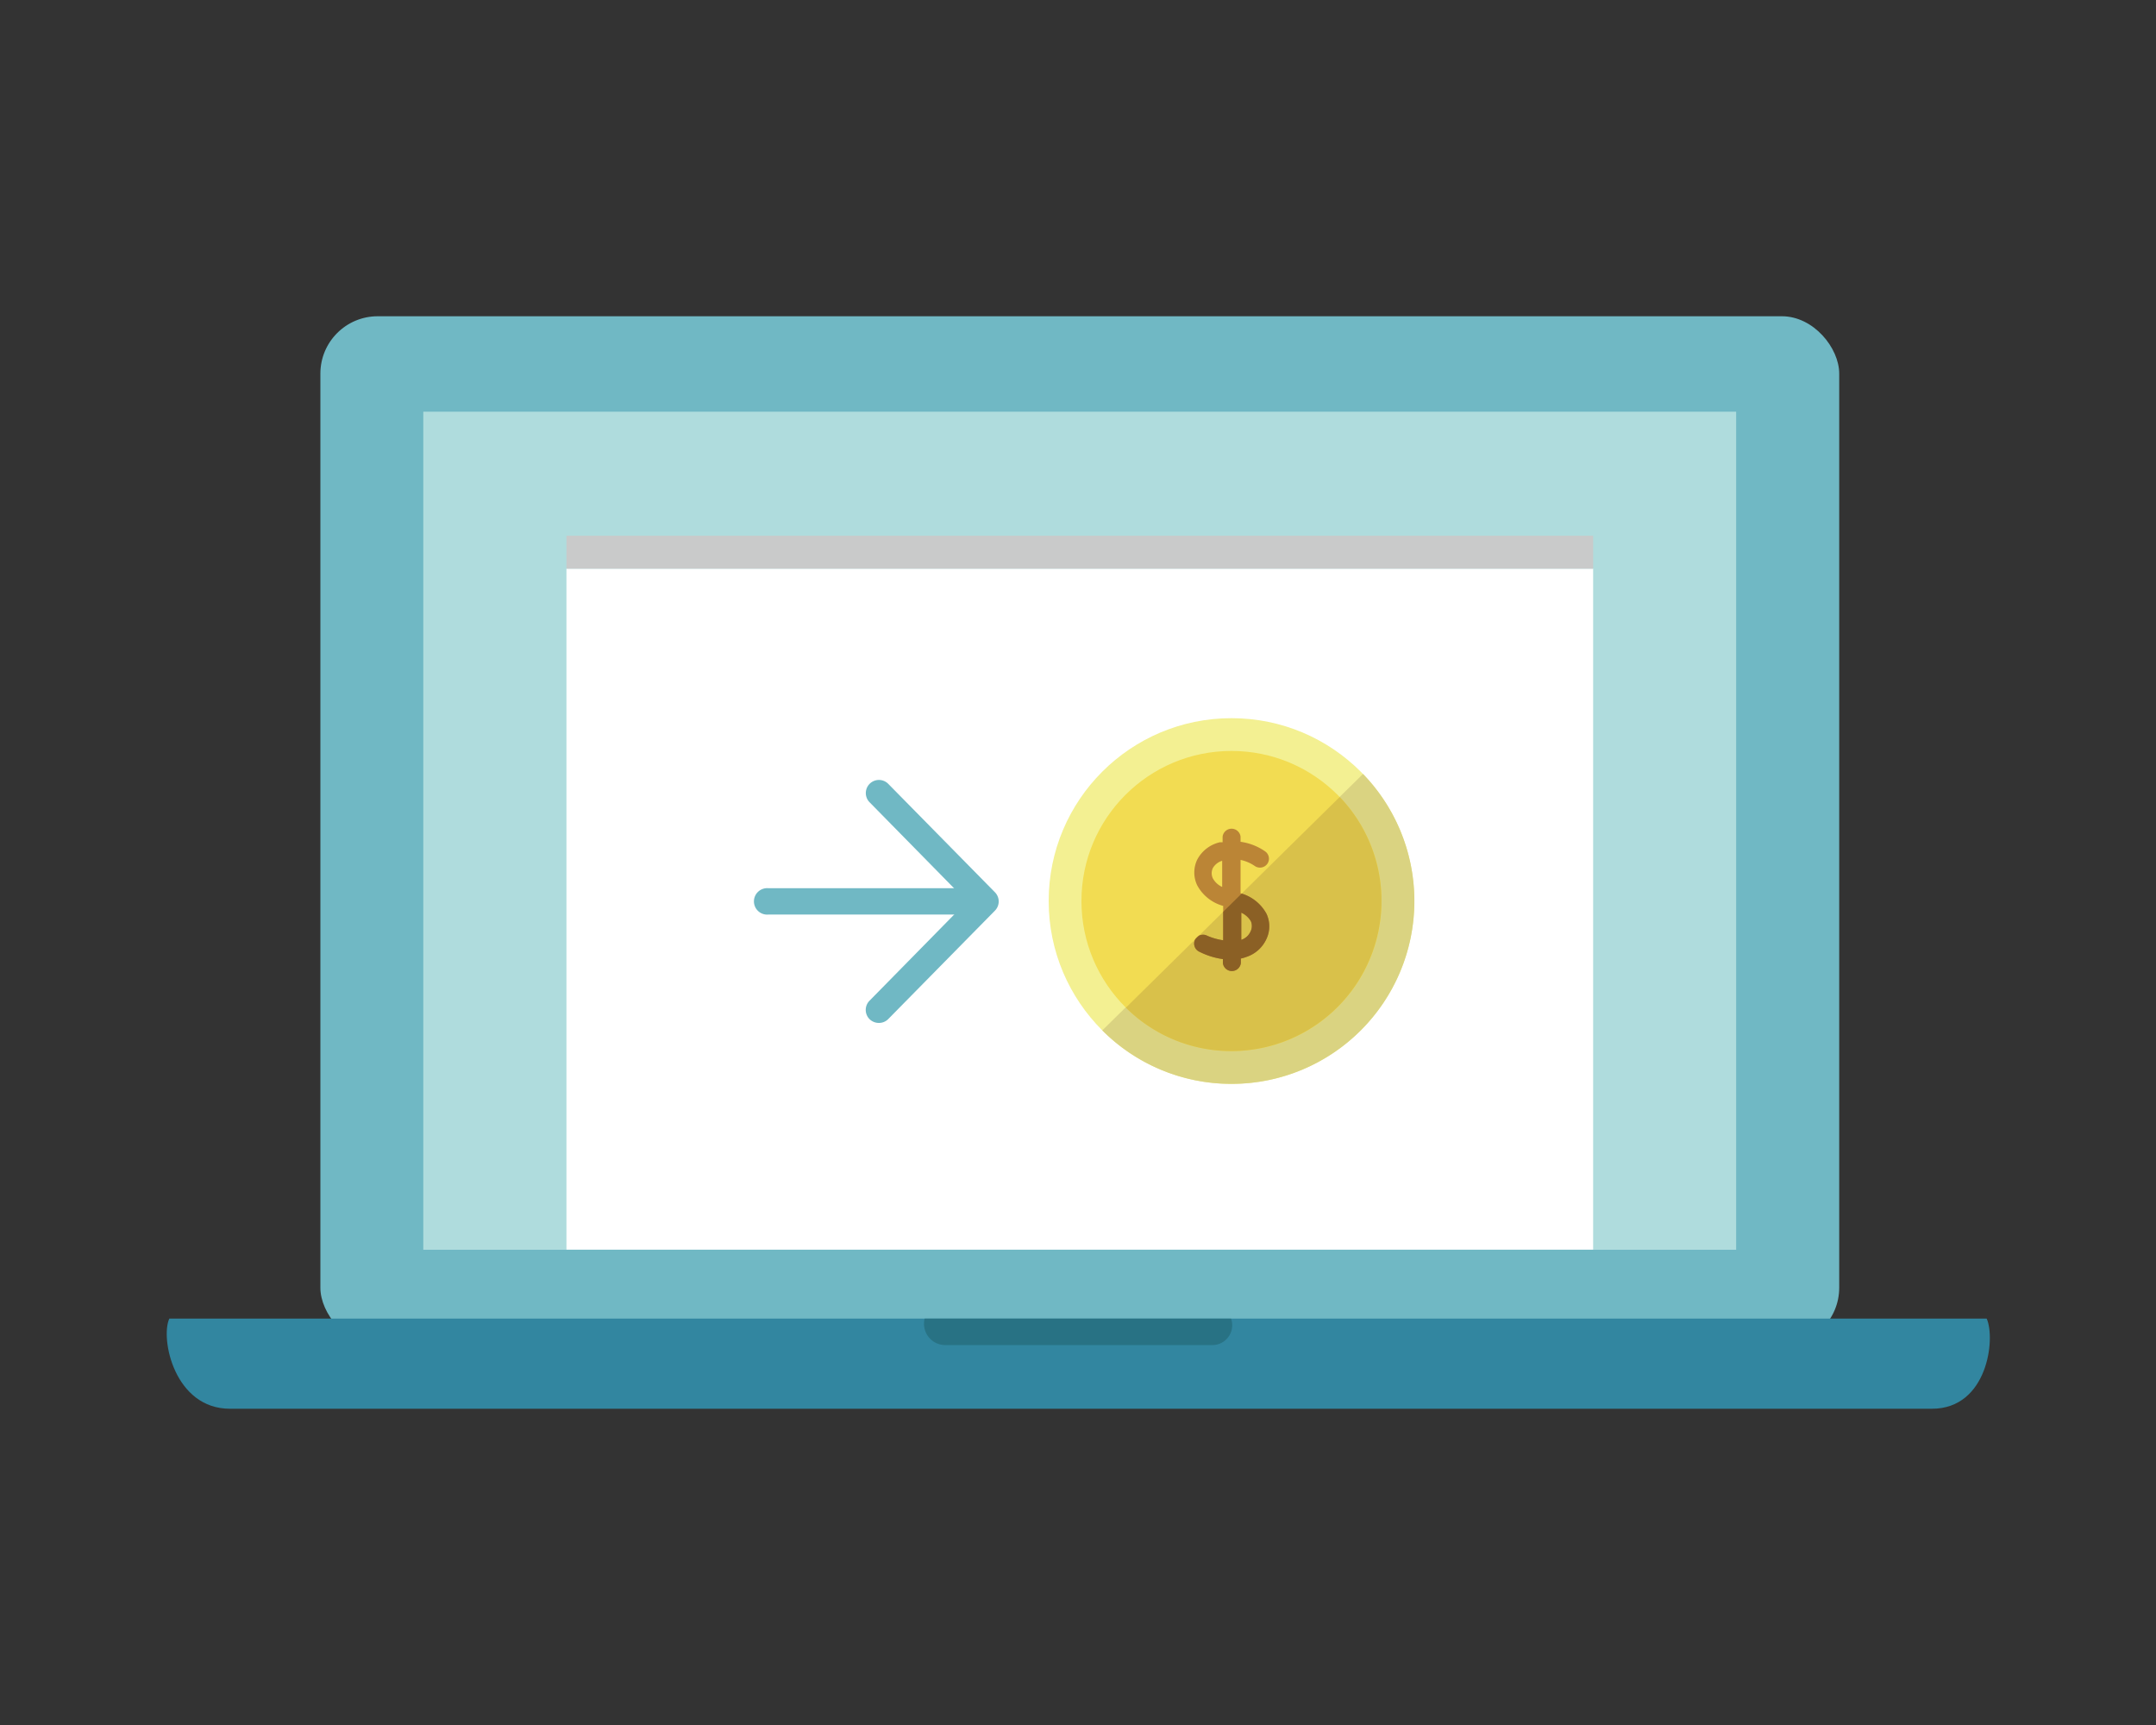 <svg xmlns="http://www.w3.org/2000/svg" xmlns:xlink="http://www.w3.org/1999/xlink" width="150" height="120" viewBox="0 0 150 120"><rect x="0" y="0" width="150" height="120" fill="#333333" stroke="none"/><defs><style>.cls-1{fill:none;}.cls-2{fill:#c9caca;}.cls-3{fill:#70b8c4;}.cls-4{fill:#afdcdd;}.cls-5{fill:#3286a0;}.cls-6{fill:#287284;}.cls-7{fill:#fff;}.cls-8{fill:#f3f092;}.cls-9{fill:#dad381;}.cls-10{fill:#f2dc52;}.cls-11{fill:#d9c14a;}.cls-12{fill:#bb8536;}.cls-13{clip-path:url(#clip-path);}.cls-14{fill:#8b6025;}</style><clipPath id="clip-path"><path class="cls-1" d="M85.68,73.12a10.45,10.45,0,0,0,7.53-17.68L78.33,70.1A10.4,10.4,0,0,0,85.68,73.12Z"/></clipPath></defs><title>point_2</title><g id="design"><rect class="cls-2" x="40.07" y="38.26" width="71.43" height="2.29"/><rect class="cls-3" x="22.29" y="22" width="105.67" height="71.57" rx="3.99"/><rect class="cls-4" x="29.45" y="28.64" width="91.34" height="58.3"/><path class="cls-5" d="M138.22,91.73c.63,1.38.07,6.27-3.81,6.27H16c-3.87,0-4.86-4.89-4.22-6.27Z"/><path class="cls-6" d="M85.65,91.73a1.38,1.38,0,0,1-1.31,1.84H65.79a1.48,1.48,0,0,1-1.46-1.84Z"/><rect class="cls-7" x="39.41" y="39.56" width="71.43" height="47.37"/><rect class="cls-2" x="39.41" y="37.27" width="71.43" height="2.29"/><circle class="cls-8" cx="85.68" cy="62.68" r="12.72"/><path class="cls-1" d="M76.69,71.68,94.83,53.84A12.72,12.72,0,1,0,76.69,71.68Z"/><path class="cls-9" d="M85.68,75.4a12.72,12.72,0,0,0,9.15-21.56L76.69,71.68A12.67,12.67,0,0,0,85.68,75.4Z"/><circle class="cls-10" cx="85.68" cy="62.68" r="10.44"/><path class="cls-11" d="M85.68,73.12a10.45,10.45,0,0,0,7.53-17.68L78.33,70.1A10.4,10.4,0,0,0,85.68,73.12Z"/><path class="cls-12" d="M88.11,63.56a2.94,2.94,0,0,0-1.8-1.42V59.82a2.76,2.76,0,0,1,1,.43.63.63,0,0,0,.87-.17.62.62,0,0,0-.17-.86,3.92,3.92,0,0,0-1.7-.66V58.2a.63.63,0,0,0-1.25,0v.39l-.18,0a2.38,2.38,0,0,0-1.59,1.22,2.07,2.07,0,0,0,0,1.77,2.93,2.93,0,0,0,1.81,1.44v2.39A4.25,4.25,0,0,1,84,65.1a.62.62,0,1,0-.55,1.11,5.21,5.21,0,0,0,1.63.51V67a.63.63,0,0,0,1.25,0v-.32a2.38,2.38,0,0,0,.38-.11,2.33,2.33,0,0,0,1.39-1.23A2.06,2.06,0,0,0,88.11,63.56ZM84.38,61.1a.84.84,0,0,1,0-.71,1.12,1.12,0,0,1,.65-.51V61.7A1.41,1.41,0,0,1,84.38,61.1ZM87,64.81a1.07,1.07,0,0,1-.64.57V63.49a1.48,1.48,0,0,1,.67.6A.86.86,0,0,1,87,64.81Z"/><g class="cls-13"><path class="cls-14" d="M88.11,63.56a2.94,2.94,0,0,0-1.8-1.42V59.82a2.76,2.76,0,0,1,1,.43.63.63,0,0,0,.87-.17.62.62,0,0,0-.17-.86,3.92,3.92,0,0,0-1.7-.66V58.2a.63.63,0,0,0-1.25,0v.39l-.18,0a2.38,2.38,0,0,0-1.59,1.22,2.07,2.07,0,0,0,0,1.77,2.93,2.93,0,0,0,1.81,1.44v2.39A4.25,4.25,0,0,1,84,65.1a.62.62,0,1,0-.55,1.11,5.21,5.21,0,0,0,1.63.51V67a.63.63,0,0,0,1.25,0v-.32a2.38,2.38,0,0,0,.38-.11,2.33,2.33,0,0,0,1.39-1.23A2.06,2.06,0,0,0,88.11,63.56ZM84.38,61.1a.84.84,0,0,1,0-.71,1.12,1.12,0,0,1,.65-.51V61.7A1.41,1.41,0,0,1,84.38,61.1ZM87,64.81a1.07,1.07,0,0,1-.64.57V63.49a1.48,1.48,0,0,1,.67.6A.86.86,0,0,1,87,64.81Z"/></g><path class="cls-3" d="M61.14,71.16a.93.93,0,0,1-.64-.26.91.91,0,0,1,0-1.29l6.78-6.9-6.78-6.9a.91.91,0,0,1,1.3-1.28l7.42,7.54a.91.91,0,0,1,0,1.28l-7.42,7.54A.91.91,0,0,1,61.14,71.16Z"/><path class="cls-3" d="M68,63.62H53.47a.92.92,0,1,1,0-1.83H68a.92.92,0,1,1,0,1.83Z"/></g></svg>